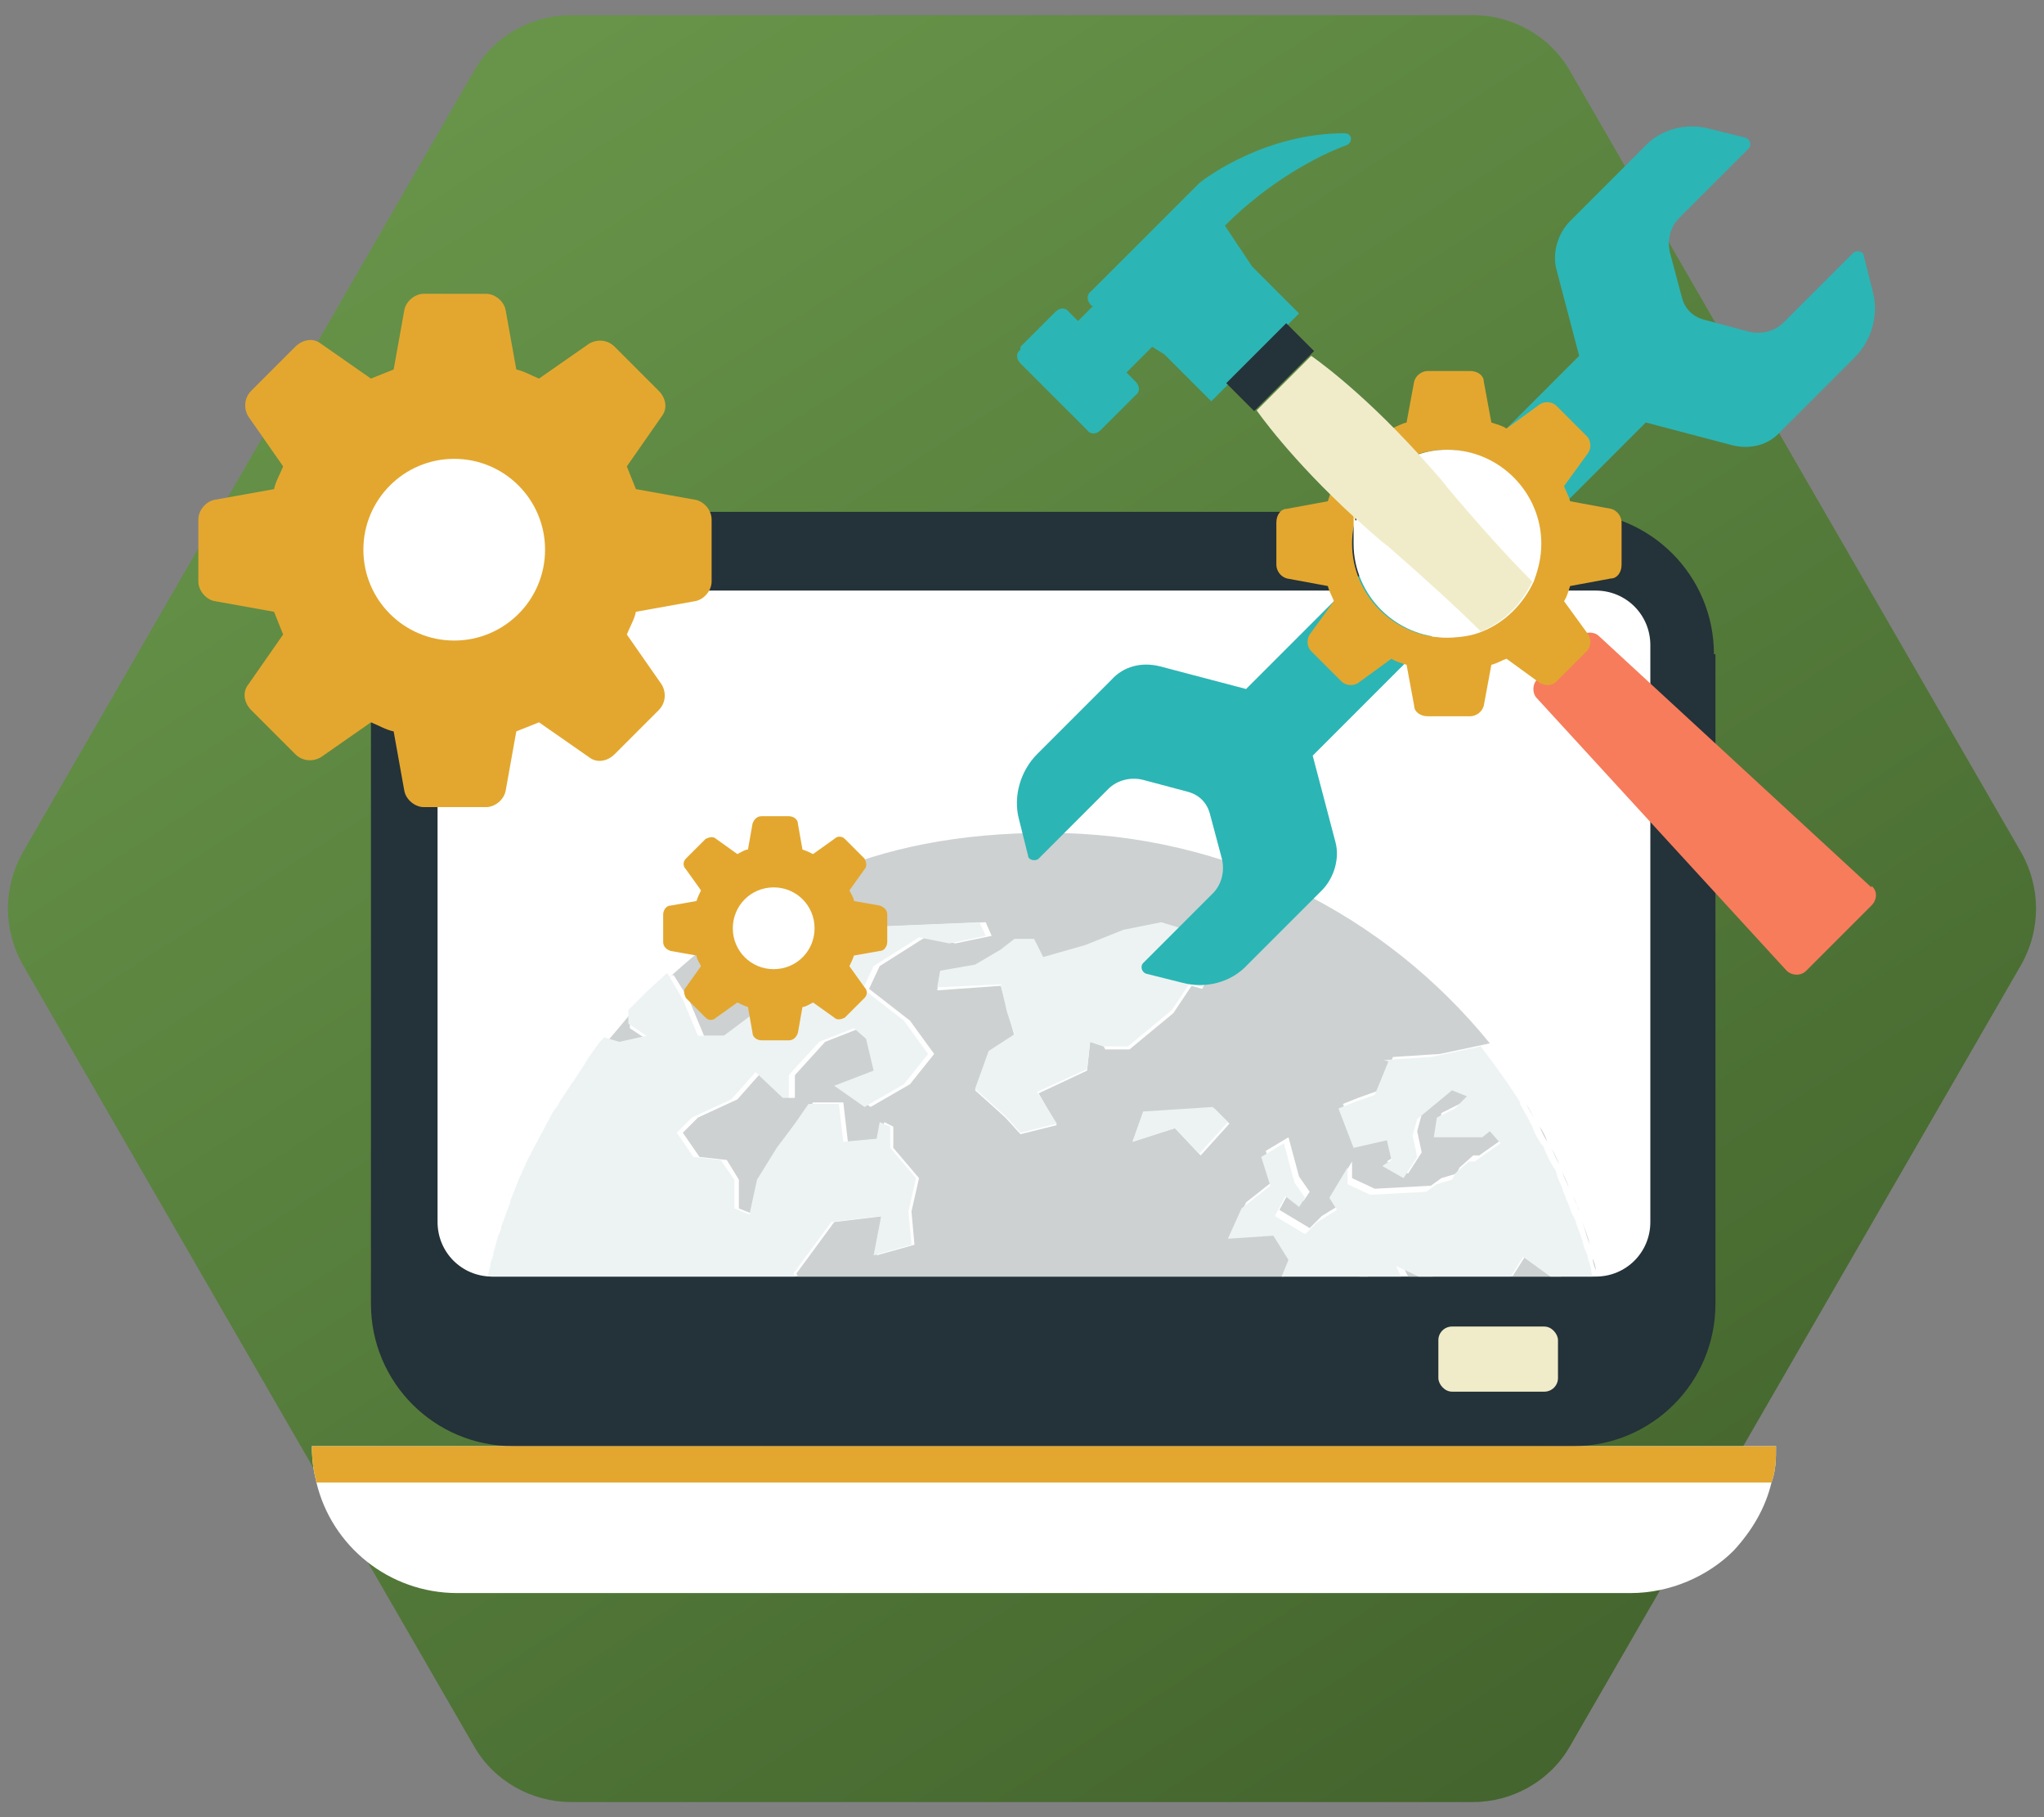 <?xml version="1.0" encoding="UTF-8"?>
<svg xmlns="http://www.w3.org/2000/svg" version="1.1" xmlns:xlink="http://www.w3.org/1999/xlink" viewBox="0 0 135 120">
  <rect x="0" y="0" width="135" height="120" fill="#808080" stroke="none"/>
  <defs>
    <style>
      .cls-1 {
        fill: #f77c5b;
      }

      .cls-1, .cls-2, .cls-3, .cls-4, .cls-5, .cls-6, .cls-7, .cls-8, .cls-9, .cls-10 {
        stroke-width: 0px;
      }

      .cls-2 {
        fill: #f0ecc9;
      }

      .cls-3 {
        fill: #e3a72f;
      }

      .cls-4 {
        fill: #cdd1d1;
      }

      .cls-5 {
        fill: #edf3f3;
      }

      .cls-6 {
        fill: none;
      }

      .cls-7 {
        fill: #243239;
      }

      .cls-8 {
        fill: #2cb5b5;
      }

      .cls-11 {
        clip-path: url(#clippath);
      }

      .cls-9 {
        fill: url(#_未命名漸層_7);
      }

      .cls-10 {
        fill: #fff;
      }
    </style>
    <linearGradient id="_未命名漸層_7" data-name="未命名漸層 7" x1="32.4" y1="5.8" x2="105.2" y2="118.3" gradientUnits="userSpaceOnUse">
      <stop offset="0" stop-color="#679449"/>
      <stop offset="1" stop-color="#43642d"/>
    </linearGradient>
    <clipPath id="clippath">
      <path class="cls-6" d="M109,42.6v38.1c0,2-1.6,3.6-3.6,3.6H32.5c-2,0-3.6-1.6-3.6-3.6v-38.1c0-2,1.6-3.6,3.6-3.6h72.9c2,0,3.6,1.6,3.6,3.6Z"/>
    </clipPath>
  </defs>
  <g id="_圖層_1" data-name="圖層 1">
    <path class="cls-9" d="M97.3,1h-59.6c-2.6,0-5.1,1.4-6.4,3.7L1.5,56.3c-1.3,2.3-1.3,5.1,0,7.4l29.8,51.6c1.3,2.3,3.8,3.7,6.4,3.7h59.6c2.6,0,5.1-1.4,6.4-3.7l29.8-51.6c1.3-2.3,1.3-5.1,0-7.4L103.7,4.7c-1.3-2.3-3.8-3.7-6.4-3.7Z"/>
  </g>
  <g id="_04" data-name="04">
    <g>
      <g>
        <g>
          <path class="cls-10" d="M117.3,95.5c0,.8,0,1.6-.3,2.4-.4,1.7-1.3,3.2-2.5,4.5-1.7,1.7-4.2,2.8-6.8,2.8H30.2c-4.5,0-8.3-3.1-9.3-7.3-.2-.8-.3-1.5-.3-2.4h96.7Z"/>
          <path class="cls-7" d="M113.3,43.2v42.9c0,5.2-4.2,9.4-9.4,9.4H33.9c-5.2,0-9.4-4.2-9.4-9.4v-42.9c0-5.2,4.2-9.4,9.4-9.4h69.9c5.2,0,9.4,4.2,9.4,9.4Z"/>
          <path class="cls-10" d="M109,42.6v38.1c0,2-1.6,3.6-3.6,3.6H32.5c-2,0-3.6-1.6-3.6-3.6v-38.1c0-2,1.6-3.6,3.6-3.6h72.9c2,0,3.6,1.6,3.6,3.6Z"/>
          <path class="cls-3" d="M117.3,95.5c0,.8,0,1.6-.3,2.4H20.9c-.2-.8-.3-1.5-.3-2.4h96.7Z"/>
          <rect class="cls-2" x="95" y="87.6" width="7.9" height="4.3" rx=".9" ry=".9"/>
        </g>
        <g class="cls-11">
          <g>
            <path class="cls-4" d="M38.6,70.6c.1-.2.2-.3.3-.5-.1.2-.2.3-.3.5Z"/>
            <path class="cls-4" d="M37.5,72.1c.1-.2.2-.4.4-.6-.1.2-.3.4-.4.6Z"/>
            <path class="cls-4" d="M42.8,68.7l-1.2-.8v-.9c-.5.6-1,1.2-1.6,1.9l1,.3,1.8-.4Z"/>
            <path class="cls-4" d="M41.6,67c.4-.4.8-.8,1.2-1.2-.4.4-.8.8-1.2,1.2Z"/>
            <path class="cls-4" d="M98.1,69.1c.9,1.2,1.8,2.4,2.6,3.7-.8-1.3-1.7-2.5-2.6-3.7Z"/>
            <polygon class="cls-4" points="31.4 92.7 31.4 92.7 31.4 92.7 31.4 92.7 31.4 92.7"/>
            <path class="cls-4" d="M36.6,73.6c.1-.2.2-.4.4-.6-.1.2-.2.4-.4.6Z"/>
            <path class="cls-4" d="M93.4,121.1c2.8-2.4,5.2-5.2,7.2-8.4-2,3.1-4.4,6-7.2,8.4Z"/>
            <path class="cls-4" d="M31.4,90.9c0-.2,0-.4,0-.6,0,.2,0,.4,0,.6Z"/>
            <path class="cls-4" d="M35.8,75.1c.1-.2.2-.4.3-.6-.1.2-.2.4-.3.6Z"/>
            <path class="cls-4" d="M100.8,72.9c.2.3.4.7.6,1.1-.2-.4-.4-.7-.6-1.1Z"/>
            <path class="cls-4" d="M35,76.6c0-.2.2-.4.3-.6-.1.2-.2.4-.3.6Z"/>
            <path class="cls-4" d="M34.3,78.2c0-.2.2-.4.2-.5,0,.2-.2.4-.2.5Z"/>
            <path class="cls-4" d="M106.3,96.1c0,.3,0,.5,0,.8,0-.3,0-.5,0-.8Z"/>
            <path class="cls-4" d="M104.5,80.7c.2.5.3,1,.5,1.5-.1-.5-.3-1-.5-1.5Z"/>
            <path class="cls-4" d="M105.6,84.8c0,.3.1.5.2.8,0-.3,0-.5-.2-.8Z"/>
            <path class="cls-4" d="M106.2,88.4c0,.2,0,.5,0,.7,0-.2,0-.5,0-.7Z"/>
            <path class="cls-4" d="M105.9,86.6c0,.2,0,.5.1.7,0-.2,0-.5-.1-.7Z"/>
            <path class="cls-4" d="M106.4,90.3c0,.2,0,.4,0,.6,0-.2,0-.4,0-.6Z"/>
            <path class="cls-4" d="M105.2,83.1c0,.3.1.5.2.8,0-.3-.1-.5-.2-.8Z"/>
            <path class="cls-4" d="M101.7,74.4c.2.3.4.7.5,1-.2-.3-.4-.7-.5-1Z"/>
            <path class="cls-4" d="M102.5,75.9c.2.3.3.6.5,1-.2-.3-.3-.6-.5-1Z"/>
            <path class="cls-4" d="M103.2,77.4c.1.3.3.6.4,1-.1-.3-.3-.6-.4-1Z"/>
            <path class="cls-4" d="M106.4,94.3c0,.1,0,.3,0,.4,0-.1,0-.3,0-.4Z"/>
            <path class="cls-4" d="M103.9,79c.1.3.3.6.4,1-.1-.3-.2-.6-.4-1Z"/>
            <path class="cls-4" d="M32.5,83.8c0-.2.1-.4.2-.7,0,.2-.1.4-.2.7Z"/>
            <path class="cls-4" d="M102.2,110c-.2.5-.5.9-.7,1.3.3-.4.5-.9.7-1.3Z"/>
            <path class="cls-4" d="M101.4,111.4c-.3.4-.5.9-.8,1.3.3-.4.5-.9.8-1.3Z"/>
            <path class="cls-4" d="M31.6,89.1c0-.2,0-.5,0-.7,0,.2,0,.5,0,.7Z"/>
            <path class="cls-4" d="M104,95.9v-2.3l-.5-1.2-.7-2.1,1-.5v-1.1l-.9-1.2h-1.8c0,.1-1-.9-1-.9l1-.7,2.7.2v-1.3l-2.9-2.1-1.2,1.9-2.5,1.5,1.8,2.8-1.3.4-1.3-2.1-.7-2.4-3.2-1.5,1.9,3.8v1.7l-1.8-.3.2-2.6-2.6-1.7-3.7.9-1.7,1.9h-2.2c0,.1-.8,1.1-.8,1.1l-1.7-1.4,2.7-2.4,1.9.2.7-1.7-1-1.6-3,.2.9-2,1.9-1.5-.6-1.9,1.5-.9.7,2.6.7,1-.4.6-.9-.7-.7,1.3,2,1.2.8-.8,1.3-.8-.5-.8,1.2-2v1.1c0,0,1.5.7,1.5.7l3.7-.2.7-.5,1-.3.2-.4.9-.8h.4s1.7-1.2,1.7-1.2l-.7-.8-.5.5h-3.2s.2-1.3.2-1.3l1.2-.6.8-.8-1-.4-2.3,1.9-.3,1.1.3,1.4-.9,1.4-1.4-.8.6-.4-.3-1.3-2.2.5-1-2.6,1-.4,1.4-.5.9-2.2,3.1-.2,3.3-.7c-6.9-8.5-17.4-13.9-29.2-13.9s-19.3,4-26.1,10.6c.4-.4.8-.8,1.3-1.2h.1s1,1.6,1,1.6l1,2.4h1.7l2.4-1.8,2.1-.3,2.7-1.5.2-2.5,1.8-.7.6-.4,7.1-.3.4.9-2.4.5-2-.4-3,1.9-.7,1.5,2.7,2.1,1.6,2.2-1.6,2-2.6,1.5-2-1.4,2.6-1-.5-2.1-.8-.7-2.3.9-2,2.2v1.5h-.4s-1.8-1.7-1.8-1.7l-1.6,1.8-2.6,1.2-1,1,1.1,1.6,1.8.2.8,1.3v1.9s1,.4,1,.4l.5-2.3,1.3-2.1,1.2-1.6.9-1.4h2c0,0,.3,2.6.3,2.6l2.2-.2.2-1.1.6.3v1.4s1.7,2,1.7,2l-.5,2.2.2,2.2-2.5.7.5-2.6-3.3.4-2.5,3.4.6,1.2-2.9,2.4-.2-1.7-1.9,1.4-4.3,5.4-.7,3.8-1.5.3-.4-2.6-2-.7h-2.5l-2.7,1.8.2,2.6-1.2,2,1.2,1.2h.5c0,0,2.8-2.6,2.8-2.6l1.2.8.2,2.9-1.6,1.1,1.6.6,1.4,1.3-.2,1.1,1.7,1.1,2,.5,1.1-1.1,1.8-.9.9,1h1.9l3.1,1v1.2l2.5.9,2.4-.6.3,1.4-.7,2.3,4,.9,2.8,1.1h2v3.5l-1.6,1.1.7,2.1v1.9l-2,1.8-2.4,1-.2,2.6c-6.5-1.5-12.4-4.7-17.1-9.2l.3-.8-2.1-1.7v-4.2l1.7-1.1-.4-3.1-2.6-1.2-5.7-3.7v-1.2l-1.7-.2c-.3-1.1-.6-2.2-.8-3.4,3.2,17.5,18.5,30.8,36.9,30.8s17.9-3.4,24.5-9.1c-.4.3-.8.7-1.2,1l-.5-.7v-4l.9-1-.9-2.4-1.9-2.1.7-3.6-2.5-1.2-1.2-.8-1.9,1.2h-4.6s-2.1-3-2.1-3l-2.7-1.4.2-2h.9s-.1-2.6-.1-2.6l-.5-1.9,1.4-.5.9-2.8,2.5-1.3.6-2.4,1.9-.5,2,.5.3-1.2,4.5.2s-.5,1.9-.5,2.1,5.5,1.8,5.5,1.8l1.1-1.9,1.4,1,1.7.5,2.2-.5,1.4,1.5-.6,1.7,2.7,5.6.5.4c.3-1.3.5-2.6.7-4l-2.2-.9ZM47.7,66.3l-1.3-1.2,1.2-1.2.7.3.9,1.7-1.5.3ZM52,64.7l-.2-.7-1.3-.2.3-.9h1.1l.5.8,1.4-.8v1.3c.1,0-1.7.5-1.7.5ZM46.5,103.5l-1.1-.6-.9,1.1-1.2-.8-2.1-3,.6-1.3,1.7.6,1.4,2.3,1.9-.6,1.6,1.2-1.9,1ZM73.3,103.8l-1.1-.6,1.3-1.5-.2,2.1ZM72.9,69.1l-.9-.3-.2,1.9-3.2,1.5,1.2,2.1-2.4.6-1-1.1-2-1.8.9-2.4,1.7-1.2-.4-1.4-.5-1.9-4.2.3.2-1.2,2.3-.3,1.7-1.1.9-.7h1.3c0,0,.5,1.2.5,1.2l2.8-.7,2.5-1,2.5-.5,2.6.8.2.2h1.7c0,.1,1.9-.4,1.9-.4l-.3,1.2-2.5.8-.8,1.6-.7-.2-1.2,1.8-2.9,2.4h-1.6ZM76.1,105.1l1,.5.9,1.6-1.1,1.4-1.3-1,.5-.8-1-1.2,1-.5ZM77.6,74.5l-2.8.9.7-1.9,4.7-.3,1,1-1.9,2.1-1.6-1.7Z"/>
            <path class="cls-4" d="M32.1,85.5c0-.2,0-.5.1-.7,0,.2,0,.5-.1.7Z"/>
            <path class="cls-4" d="M32.9,82c0-.2.1-.4.2-.6,0,.2-.1.4-.2.6Z"/>
            <path class="cls-4" d="M31.6,97c0-.3,0-.5,0-.8,0,.3,0,.5,0,.8Z"/>
            <path class="cls-4" d="M31.9,98.9c0-.3,0-.6-.1-.9,0,.3,0,.6.1.9Z"/>
            <path class="cls-4" d="M31.4,94.9c0-.2,0-.3,0-.5,0,.2,0,.3,0,.5Z"/>
            <path class="cls-4" d="M31.8,87.3c0-.2,0-.5.1-.7,0,.2,0,.5-.1.7Z"/>
            <path class="cls-4" d="M33.7,79.8s0,0,0-.1c0,0,0,0,0,.1Z"/>
            <path class="cls-4" d="M105.5,100.8c-.7,3.2-1.8,6.2-3.3,9.1,1.5-2.8,2.6-5.9,3.3-9.1Z"/>
            <path class="cls-5" d="M34.4,102.9v1.2l5.7,3.7,2.6,1.2.4,3.1-1.7,1.1v4.2l2.1,1.7-.3.8c4.7,4.4,10.6,7.7,17.1,9.2l.2-2.6,2.4-1,2-1.8v-1.9l-.7-2.1,1.6-1.1v-3.5h-2l-2.8-1.1-4-.9.7-2.3-.3-1.4-2.4.6-2.5-.9v-1.2l-3.1-1h-1.9l-.9-1-1.8.9-1.1,1.1-2-.5-1.7-1.1.2-1.1-1.4-1.3-1.6-.6,1.6-1.1-.2-2.9-1.2-.8-2.8,2.7h-.5c0,0-1.2-1.2-1.2-1.2l1.2-2-.2-2.6,2.7-1.8h2.5l2,.7.4,2.6,1.5-.3.7-3.8,4.3-5.4,1.9-1.4.2,1.7,2.9-2.4-.6-1.2,2.5-3.4,3.3-.4-.5,2.6,2.5-.7-.2-2.2.5-2.2-1.7-2v-1.4s-.7-.3-.7-.3l-.2,1.1-2.2.2-.3-2.5h-2c0,0-.9,1.3-.9,1.3l-1.2,1.6-1.3,2.1-.5,2.3-1-.4v-1.9s-.9-1.3-.9-1.3l-1.8-.2-1.1-1.6,1-1,2.6-1.2,1.6-1.8,1.8,1.7h.4s0-1.5,0-1.5l2-2.2,2.3-.9.8.7.5,2.1-2.6,1,2,1.4,2.6-1.5,1.6-2-1.6-2.2-2.7-2.1.7-1.5,3-1.9,2,.4,2.4-.5-.4-.9-7.1.3-.6.4-1.8.7-.2,2.5-2.7,1.5-2.1.3-2.4,1.8h-1.7l-1-2.4-1-1.7h-.1c-.4.4-.9.8-1.3,1.2,0,0,0,0,0,0-.4.4-.8.8-1.2,1.2,0,0,0,0,0,0h0s0,.9,0,.9l1.2.8-1.8.4-1-.3h0c-.4.4-.7.9-1,1.3-.1.2-.2.3-.3.5-.2.3-.4.6-.6.9-.1.2-.3.4-.4.6-.2.3-.4.6-.6.9-.1.2-.2.4-.4.6-.2.3-.3.6-.5.9-.1.2-.2.4-.3.6-.2.3-.3.6-.5.9-.1.2-.2.4-.3.6-.2.3-.3.7-.5,1,0,.2-.2.4-.2.5-.2.5-.4,1-.6,1.5,0,0,0,0,0,.1-.2.5-.4,1.1-.6,1.6,0,.2-.1.4-.2.6-.1.4-.2.7-.3,1.1,0,.2-.1.4-.2.7,0,.3-.2.7-.2,1.1,0,.2,0,.5-.1.7,0,.3-.1.7-.2,1,0,.2,0,.5-.1.7,0,.4,0,.7-.1,1.1,0,.2,0,.5,0,.7,0,.4,0,.8,0,1.2,0,.2,0,.4,0,.6,0,.6,0,1.2,0,1.8,0,0,0,0,0,0h0c0,.6,0,1.1,0,1.7,0,.2,0,.3,0,.5,0,.4,0,.9,0,1.3,0,.3,0,.5,0,.8,0,.3,0,.7.1,1,0,.3,0,.6.1.9,0,.2,0,.3,0,.5.2,1.1.5,2.3.8,3.4l1.7.2Z"/>
            <polygon class="cls-5" points="44.8 101.9 43.4 99.6 41.7 99 41.1 100.3 43.2 103.2 44.5 104 45.4 102.9 46.5 103.5 48.4 102.5 46.7 101.2 44.8 101.9"/>
            <polygon class="cls-5" points="78.6 64.9 79.4 65.2 80.2 63.5 82.7 62.7 83 61.5 81.1 62.1 79.4 61.9 79.3 61.7 76.7 60.9 74.2 61.4 71.7 62.4 68.9 63.2 68.3 62 67 62 66.1 62.7 64.4 63.7 62.1 64.1 61.9 65.2 66.1 65 66.5 66.8 67 68.3 65.3 69.4 64.4 71.9 66.4 73.7 67.4 74.8 69.8 74.2 68.5 72.1 71.8 70.6 72 68.8 72.9 69.1 74.5 69.1 77.4 66.7 78.6 64.9"/>
            <polygon class="cls-5" points="80.1 73.1 75.5 73.4 74.8 75.4 77.6 74.5 79.2 76.2 81.1 74.1 80.1 73.1"/>
            <polygon class="cls-5" points="47.6 64 46.4 65.2 47.7 66.3 49.1 66 48.3 64.3 47.6 64"/>
            <polygon class="cls-5" points="52.3 63.6 51.8 62.9 50.7 62.9 50.4 63.8 51.7 64 52 64.7 53.8 64.1 53.7 62.9 52.3 63.6"/>
            <path class="cls-5" d="M102.3,94.8l.6-1.7-1.4-1.5-2.2.5-1.7-.5-1.4-1-1.1,1.9s-5.5-1.6-5.5-1.8.5-2.1.5-2.1l-4.5-.2-.3,1.2-2-.5-1.9.5-.6,2.4-2.5,1.3-.9,2.8-1.4.5.5,1.9v2.6c.1,0-.8,0-.8,0l-.2,2,2.7,1.4,2.1,2.9h4.6s1.9-1.2,1.9-1.2l1.2.8,2.5,1.2-.7,3.6,1.9,2.1.9,2.4-.9,1v4l.5.7c.4-.3.8-.7,1.2-1,0,0,0,0,0,0,2.8-2.4,5.2-5.2,7.2-8.4,0,0,0,0,0,0,.3-.4.5-.9.8-1.3,0,0,0,0,0,0,.3-.4.5-.9.7-1.3,0,0,0,0,0,0,1.5-2.8,2.6-5.9,3.3-9.1,0,0,0,0,0,0h0l-.5-.4-2.7-5.6Z"/>
            <polygon class="cls-5" points="73.3 103.8 73.5 101.7 72.2 103.2 73.3 103.8"/>
            <polygon class="cls-5" points="76.1 106.9 75.6 107.7 76.9 108.7 78 107.3 77.1 105.7 76.1 105.1 75.1 105.7 76.1 106.9"/>
            <path class="cls-5" d="M91.7,70.1l-.9,2.2-1.4.5-1,.4,1,2.6,2.2-.5.3,1.3-.6.4,1.4.8.9-1.4-.3-1.4.3-1.1,2.3-1.9,1,.4-.8.8-1.2.6-.2,1.3h3.2s.5-.4.5-.4l.7.8-1.7,1.2h-.4s-.9.8-.9.8l-.2.4-1,.3-.7.5-3.7.2-1.5-.7v-1.1c0,0-1.2,2-1.2,2l.5.8-1.3.8-.8.8-2-1.2.7-1.3.9.7.4-.6-.7-1-.7-2.6-1.5.9.6,1.9-1.9,1.5-.9,2,3-.2,1,1.6-.7,1.7-1.9-.2-2.7,2.4,1.7,1.4.8-1h2.2c0-.1,1.7-2.1,1.7-2.1l3.7-.9,2.6,1.7-.2,2.6,1.8.3v-1.7l-1.9-3.8,3.2,1.5.7,2.4,1.3,2.1,1.3-.4-1.8-2.8,2.5-1.5,1.2-1.9,2.9,2.1v1.3l-2.7-.2-1,.7,1,1h1.8c0-.1.9,1,.9,1v1.1l-1,.5.7,2.1.5,1.2v2.3l2.2.9h0s0,0,0,0c0-.3,0-.5,0-.8,0-.4,0-.9,0-1.3,0-.1,0-.3,0-.4,0-.5,0-1.1,0-1.7s0-1.2,0-1.8c0-.2,0-.4,0-.6,0-.4,0-.8,0-1.2,0-.2,0-.5,0-.7,0-.4,0-.7-.1-1.1,0-.2,0-.5-.1-.7,0-.3-.1-.7-.2-1,0-.3,0-.5-.2-.8,0-.3-.1-.6-.2-.9,0-.3-.1-.5-.2-.8,0-.3-.2-.6-.3-.9-.1-.5-.3-1-.5-1.5,0-.2-.2-.5-.3-.7-.1-.3-.2-.6-.4-1,0-.2-.2-.4-.2-.6-.1-.3-.3-.6-.4-1,0-.2-.2-.4-.3-.6-.2-.3-.3-.6-.5-1,0-.2-.2-.3-.3-.5-.2-.3-.4-.7-.5-1,0-.1-.2-.3-.2-.4-.2-.4-.4-.7-.6-1.1,0,0,0,0,0-.1-.8-1.3-1.7-2.5-2.6-3.7,0,0,0,0,0,0h0l-3.3.7-3.1.2Z"/>
          </g>
        </g>
      </g>
      <g>
        <path class="cls-3" d="M45.9,33l-3.9-.7c-.2-.5-.4-1-.6-1.5l2.3-3.3c.4-.5.3-1.2-.2-1.7l-2.9-2.9c-.5-.5-1.2-.5-1.7-.2l-3.3,2.3c-.5-.2-1-.5-1.5-.6l-.7-3.9c-.1-.6-.7-1.1-1.3-1.1h-4.1c-.6,0-1.2.5-1.3,1.1l-.7,3.9c-.5.2-1,.4-1.5.6l-3.3-2.3c-.5-.4-1.2-.3-1.7.2l-2.9,2.9c-.5.5-.5,1.2-.2,1.7l2.3,3.3c-.2.5-.5,1-.6,1.5l-3.9.7c-.6.1-1.1.7-1.1,1.3v4.1c0,.6.5,1.2,1.1,1.3l3.9.7c.2.5.4,1,.6,1.5l-2.3,3.3c-.4.5-.3,1.2.2,1.7l2.9,2.9c.5.5,1.2.5,1.7.2l3.3-2.3c.5.2,1,.5,1.5.6l.7,3.9c.1.6.7,1.1,1.3,1.1h4.1c.6,0,1.2-.5,1.3-1.1l.7-3.9c.5-.2,1-.4,1.5-.6l3.3,2.3c.5.4,1.2.3,1.7-.2l2.9-2.9c.5-.5.5-1.2.2-1.7l-2.3-3.3c.2-.5.5-1,.6-1.5l3.9-.7c.6-.1,1.1-.7,1.1-1.3v-4.1c0-.6-.5-1.2-1.1-1.3Z"/>
        <circle class="cls-10" cx="30" cy="36.3" r="6"/>
      </g>
      <g>
        <path class="cls-3" d="M58.1,59.8l-1.7-.3c0-.2-.2-.5-.3-.7l1-1.4c.2-.2.1-.5,0-.7l-1.3-1.3c-.2-.2-.5-.2-.7,0l-1.4,1c-.2-.1-.4-.2-.7-.3l-.3-1.7c0-.3-.3-.5-.6-.5h-1.8c-.3,0-.5.2-.6.5l-.3,1.7c-.2,0-.5.2-.7.3l-1.4-1c-.2-.2-.5-.1-.7,0l-1.3,1.3c-.2.2-.2.5,0,.7l1,1.4c-.1.2-.2.4-.3.7l-1.7.3c-.3,0-.5.3-.5.6v1.8c0,.3.2.5.5.6l1.7.3c0,.2.2.5.3.7l-1,1.4c-.2.2-.1.5,0,.7l1.3,1.3c.2.2.5.2.7,0l1.4-1c.2.1.4.2.7.3l.3,1.7c0,.3.3.5.6.5h1.8c.3,0,.5-.2.6-.5l.3-1.7c.2,0,.5-.2.7-.3l1.4,1c.2.2.5.1.7,0l1.3-1.3c.2-.2.2-.5,0-.7l-1-1.4c.1-.2.2-.4.3-.7l1.7-.3c.3,0,.5-.3.5-.6v-1.8c0-.3-.2-.5-.5-.6Z"/>
        <path class="cls-10" d="M53.8,61.3c0,1.5-1.2,2.7-2.7,2.7s-2.7-1.2-2.7-2.7,1.2-2.7,2.7-2.7,2.7,1.2,2.7,2.7Z"/>
      </g>
      <g>
        <path class="cls-8" d="M123.7,19.3l-.6-2.4c0-.3-.5-.4-.7-.2l-4.6,4.6c-.6.6-1.5.8-2.3.6l-3-.8c-.7-.2-1.2-.7-1.4-1.4l-.8-3c-.2-.8,0-1.7.6-2.3l4.6-4.6c.2-.2.1-.6-.2-.7l-2.4-.6c-1.5-.4-3.2,0-4.3,1.2l-4.9,4.9c-.8.8-1.2,2.1-.9,3.2l1.5,5.7-22,22-5.7-1.5c-1.2-.3-2.4,0-3.2.9l-4.9,4.9c-1.1,1.1-1.6,2.8-1.2,4.3l.6,2.4c0,.3.5.4.7.2l4.6-4.6c.6-.6,1.5-.8,2.3-.6l3,.8c.7.2,1.2.7,1.4,1.4l.8,3c.2.8,0,1.7-.6,2.3l-4.6,4.6c-.2.2-.1.6.2.7l2.4.6c1.5.4,3.2,0,4.3-1.2l4.9-4.9c.8-.8,1.2-2.1.9-3.2l-1.5-5.7,22-22,5.7,1.5c1.2.3,2.4,0,3.2-.9l4.9-4.9c1.1-1.1,1.6-2.8,1.2-4.3Z"/>
        <path class="cls-1" d="M123.6,58.5c.4.3.4.9,0,1.3l-4.3,4.3c-.4.4-1,.3-1.3,0l-16.5-18c-.3-.3-.3-.9,0-1.2l2.9-2.9c.3-.3.9-.3,1.2,0l18,16.6Z"/>
        <path class="cls-3" d="M106.4,33.6l-2.7-.5c-.1-.4-.3-.7-.4-1l1.6-2.2c.2-.3.2-.8-.1-1.1l-2-2c-.3-.3-.8-.3-1.1-.1l-2.2,1.6c-.3-.2-.7-.3-1-.4l-.5-2.7c0-.4-.4-.7-.9-.7h-2.8c-.4,0-.8.3-.9.7l-.5,2.7c-.4.1-.7.3-1,.4l-2.2-1.6c-.3-.2-.8-.2-1.1.1l-2,2c-.3.3-.3.8-.1,1.1l1.6,2.2c-.2.3-.3.7-.4,1l-2.7.5c-.4,0-.7.4-.7.9v2.8c0,.4.3.8.7.9l2.7.5c.1.4.3.7.4,1l-1.6,2.2c-.2.3-.2.8.1,1.1l2,2c.3.3.8.3,1.1.1l2.2-1.6c.3.2.7.3,1,.4l.5,2.7c0,.4.4.7.9.7h2.8c.4,0,.8-.3.9-.7l.5-2.7c.4-.1.7-.3,1-.4l2.2,1.6c.4.2.8.2,1.1-.1l2-2c.3-.3.3-.8.1-1.1l-1.6-2.2c.2-.3.3-.7.4-1l2.7-.5c.4,0,.7-.4.7-.9v-2.8c0-.4-.3-.8-.7-.9ZM95.5,42.1c-3.4,0-6.2-2.8-6.2-6.2s2.8-6.2,6.2-6.2,6.2,2.8,6.2,6.2-2.8,6.2-6.2,6.2Z"/>
        <path class="cls-10" d="M101.8,35.9c0,.9-.2,1.7-.5,2.5-.7,1.5-1.9,2.7-3.4,3.3-.7.3-1.5.4-2.3.4-3.4,0-6.2-2.8-6.2-6.2s0-1.1.2-1.6c.6-2,2.1-3.7,4.1-4.3.6-.2,1.2-.3,1.9-.3,3.4,0,6.2,2.8,6.2,6.2Z"/>
        <g>
          <path class="cls-8" d="M67.4,22.9l2.3-2.3c.3-.3.7-.3.9,0l.6.6,1-1h-.1c-.3-.3-.4-.7,0-1l7.1-7.1h0c.6-.5,4.5-3.3,9.6-3.3.5,0,.6.6.1.8-1.9.7-5.1,2.4-8,5.3l1.8,2.7,3.1,3.1-5.8,5.8-3.1-3.1-.8-.5-1.7,1.7.6.6c.3.3.3.7,0,.9l-2.3,2.3c-.3.3-.7.3-.9,0l-4.4-4.4c-.3-.3-.3-.7,0-.9Z"/>
          <rect class="cls-7" x="81.1" y="23" width="5.6" height="2.6" transform="translate(160.4 -17.9) rotate(135)"/>
          <path class="cls-2" d="M101.2,38.4c-.7,1.5-1.9,2.7-3.4,3.3-1.6-1.6-3.7-3.5-6.1-5.6-.8-.6-1.4-1.2-2.1-1.8-4.4-4-6.6-7.2-6.6-7.2l3.6-3.6s3.1,2.1,7.1,6.5c.6.7,1.3,1.4,1.9,2.2,2.1,2.5,4,4.6,5.6,6.2Z"/>
        </g>
      </g>
    </g>
  </g>
</svg>